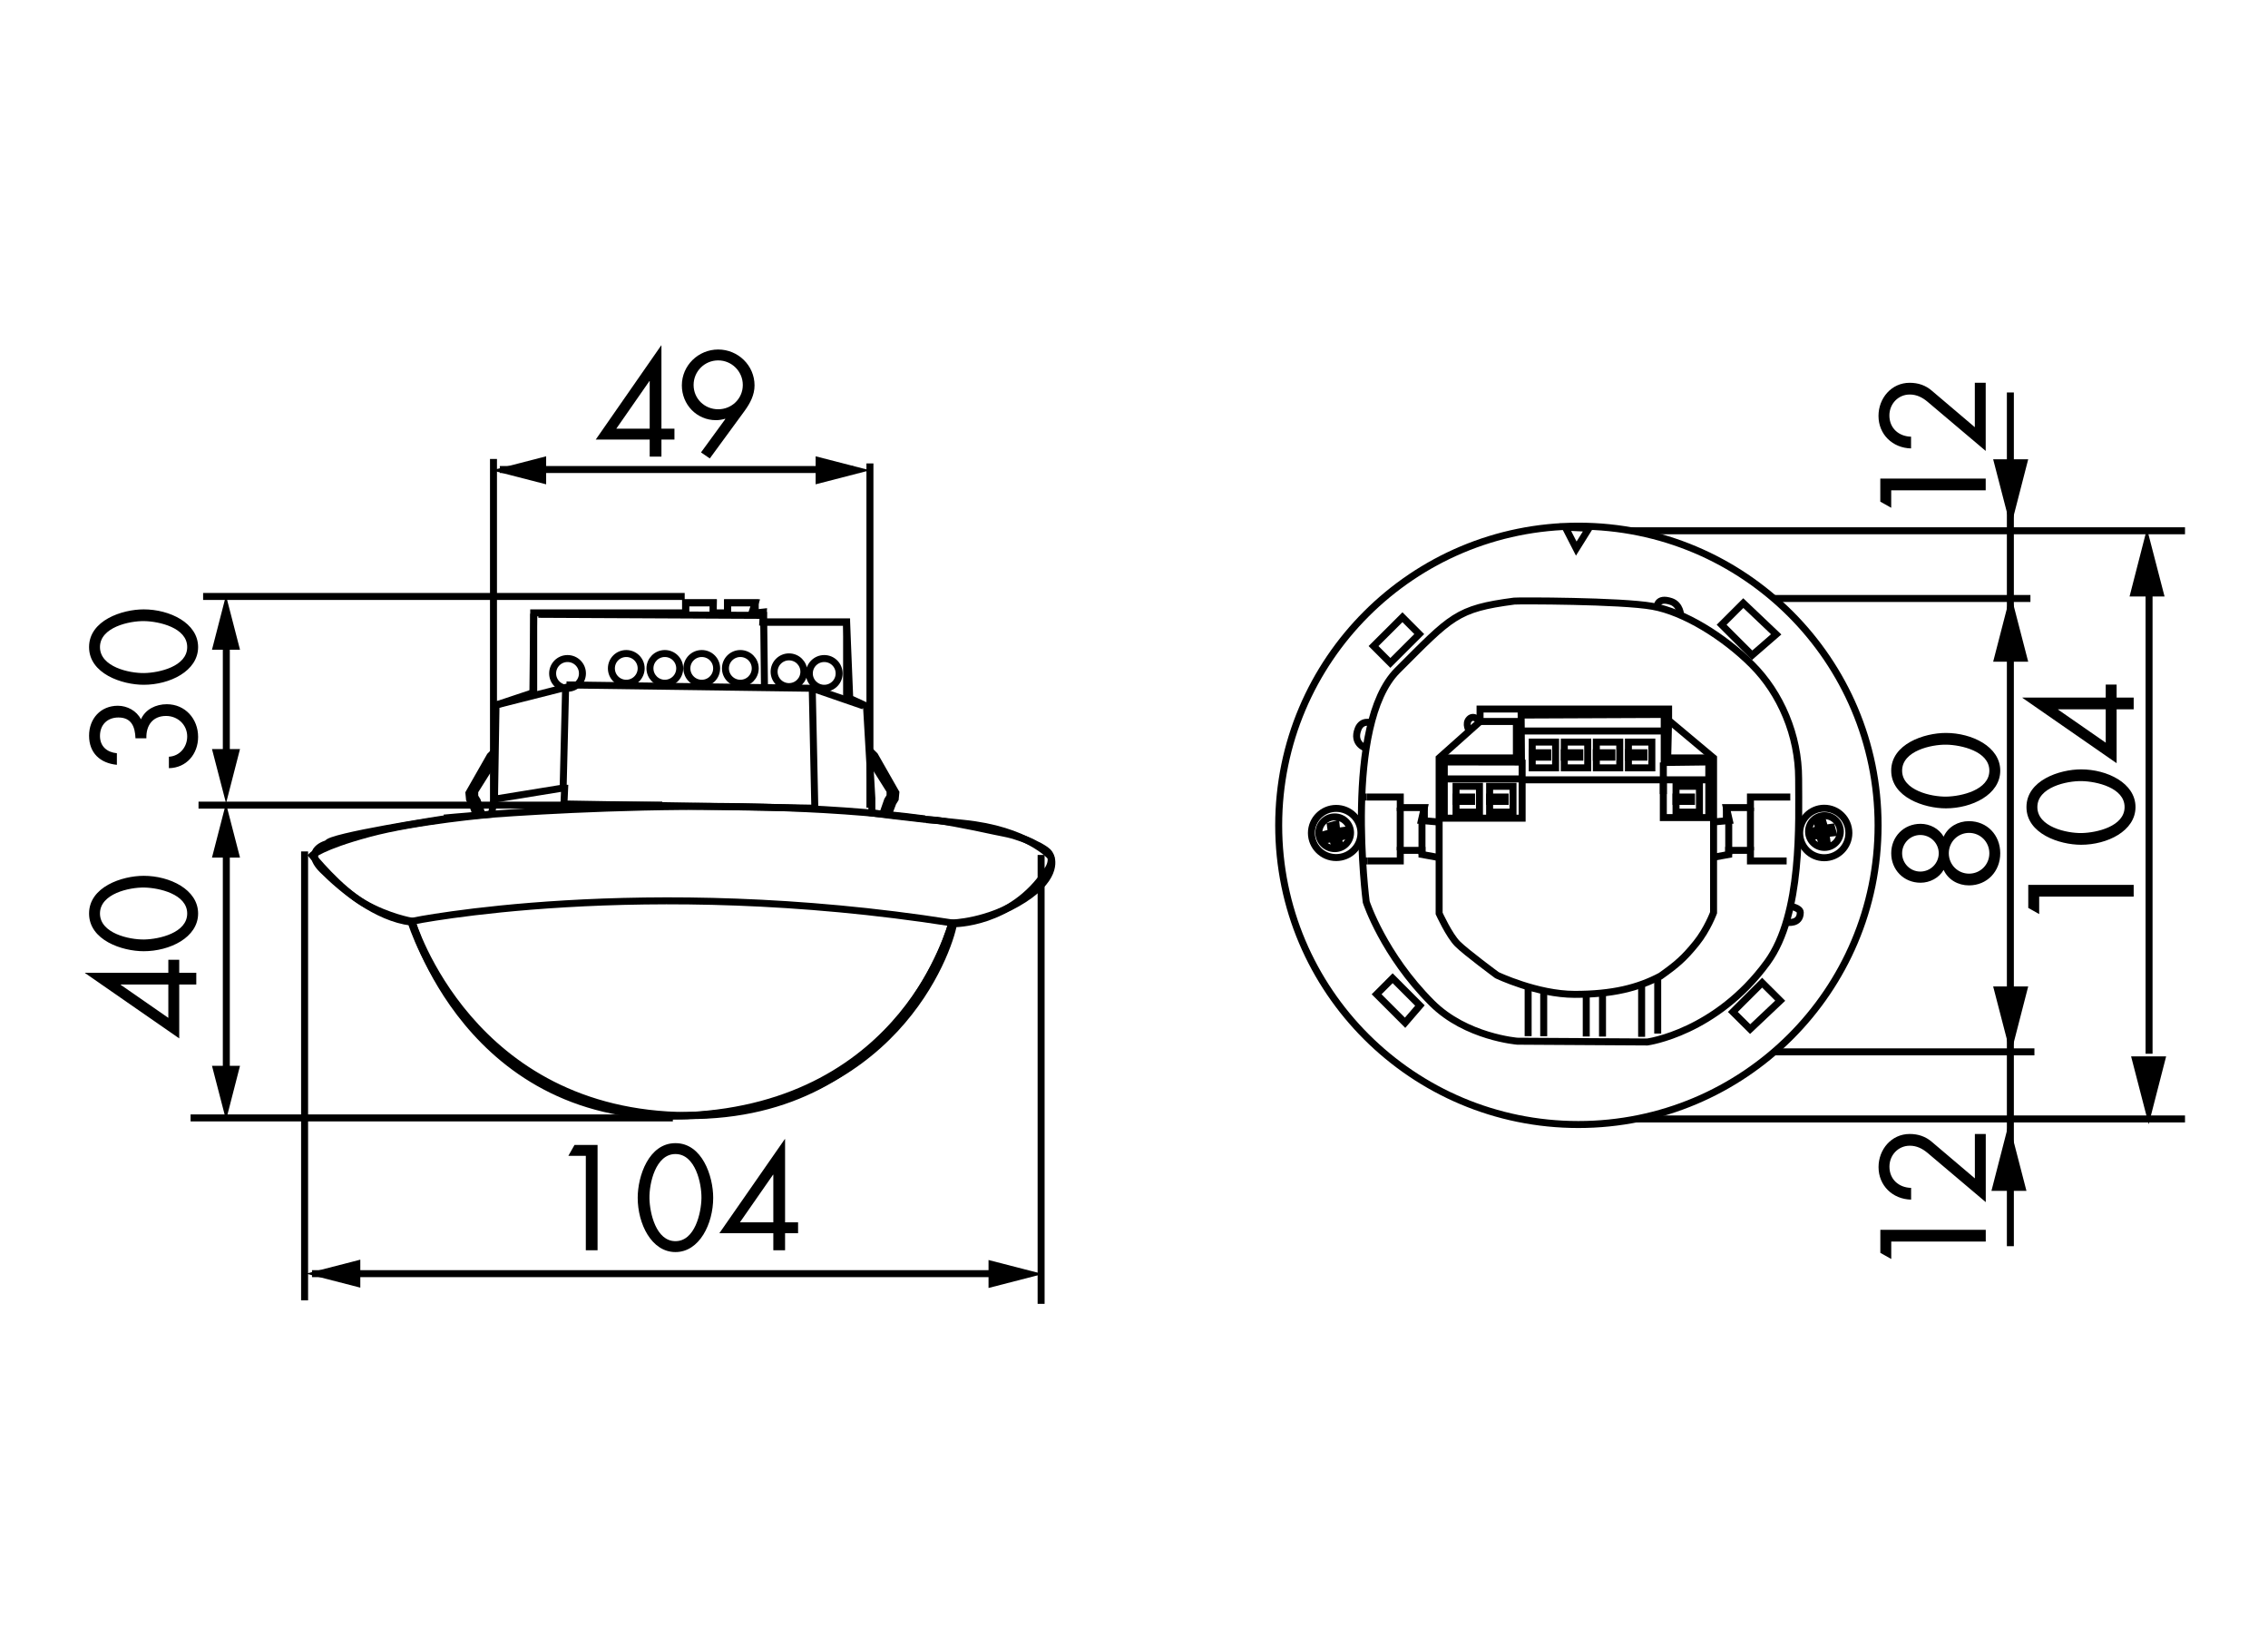 <?xml version="1.0" encoding="utf-8"?>
<!-- Generator: Adobe Illustrator 16.0.3, SVG Export Plug-In . SVG Version: 6.00 Build 0)  -->
<!DOCTYPE svg PUBLIC "-//W3C//DTD SVG 1.1//EN" "http://www.w3.org/Graphics/SVG/1.1/DTD/svg11.dtd">
<svg version="1.1" id="Ebene_1" xmlns="http://www.w3.org/2000/svg" xmlns:xlink="http://www.w3.org/1999/xlink" x="0px" y="0px"
	 width="1026px" height="745px" viewBox="0 0 1026 745" enable-background="new 0 0 1026 745" xml:space="preserve">
<rect fill="#FFFFFF" width="1026" height="745"/>
<g>
	<g>
		<path fill="#FFFFFF" d="M141.205,386.895c0,0,12.244,15.164,23.344,21.563c11.078,6.405,21.827,8.188,21.827,8.188
			s25.982,87.315,124.548,87.896c96.219,0.62,119.678-87.117,119.678-87.117s16.224-0.234,32.541-10.711
			c16.335-10.479,12.241-19.223,12.241-19.223s-10.497-12.24-39.64-15.153c-29.163-2.908-41.327-4.693-41.327-4.693v-6.56
			l-2.427-41.755l-7.584-3.493l-1.418-34.499h-37.913l0.252-4.519l-5.24,0.562l1.571-4.755h-12.516v4.541h-6.557l0.096-4.541
			h-12.515v4.541H241.44v36.013l-17.053,5.686l-0.68,42.356l-1.417,7.042c0,0-33.838,2.911-55.413,8.732
			C145.299,382.821,141.205,386.895,141.205,386.895"/>
		<path fill="none" stroke="#000000" stroke-width="3.157" d="M141.205,386.895c0,0,12.244,15.164,23.344,21.563
			c11.078,6.405,21.827,8.188,21.827,8.188s25.982,87.315,124.548,87.896c96.219,0.62,119.678-87.117,119.678-87.117
			s16.224-0.234,32.541-10.711c16.335-10.479,12.241-19.223,12.241-19.223s-10.497-12.24-39.64-15.153
			c-29.163-2.908-41.327-4.693-41.327-4.693v-6.56l-2.427-41.755l-7.584-3.493l-1.418-34.499h-37.913l0.252-4.519l-5.24,0.562
			l1.571-4.755h-12.516v4.541h-6.557l0.096-4.541h-12.515v4.541H241.44v36.013l-17.053,5.686l-0.68,42.356l-1.417,7.042
			c0,0-33.838,2.911-55.413,8.732C145.299,382.821,141.205,386.895,141.205,386.895z"/>
		<polygon points="909.583,268.632 901.669,299.271 917.519,299.271 		"/>
	</g>
	<g>
		<path d="M868.829,372.579c4.174,0,8.348,2.146,10.437,5.812c2.024-4.485,6.576-7.013,11.446-7.013
			c8.221,0,14.165,6.315,14.165,14.525s-5.944,14.526-14.165,14.526c-4.87,0-9.422-2.527-11.446-7.01
			c-2.089,3.658-6.263,5.809-10.437,5.809c-7.65,0-13.277-5.872-13.277-13.325S861.179,372.579,868.829,372.579z M868.703,394.178
			c4.618,0,8.347-3.729,8.347-8.274c0-4.547-3.729-8.271-8.347-8.271c-4.552,0-8.221,3.726-8.221,8.271
			S864.151,394.178,868.703,394.178z M890.771,395.122c5.063,0,9.171-4.042,9.171-9.219c0-5.179-4.107-9.221-9.171-9.221
			c-5.057,0-9.17,4.042-9.17,9.221C881.604,391.08,885.716,395.122,890.771,395.122z"/>
	</g>
	<g>
		<path d="M880.275,331.482c11.764,0,24.602,6.188,24.602,17.051c0,10.864-12.838,17.053-24.602,17.053
			c-9.803,0-24.726-4.99-24.726-17.053C855.551,336.471,870.475,331.482,880.275,331.482z M880.527,360.28
			c6.707-0.126,19.414-2.968,19.414-11.747c0-8.777-12.707-11.618-19.414-11.745c-6.764-0.129-20.045,2.778-20.045,11.745
			C860.482,357.502,873.766,360.406,880.527,360.28z"/>
	</g>
	<g>
		<line fill="none" stroke="#000000" stroke-width="3.157" x1="909.451" y1="177.495" x2="909.451" y2="563.604"/>
		<polygon points="909.621,476.799 917.519,446.141 901.669,446.141 		"/>
		<line fill="none" stroke="#000000" stroke-width="3.157" x1="972.196" y1="264.887" x2="972.196" y2="476.563"/>
		<polygon points="909.621,238.403 917.519,207.727 901.669,207.727 		"/>
		<polygon points="908.788,507.922 900.891,538.579 916.724,538.579 		"/>
	</g>
	<g>
		<path d="M855.547,229.653l-4.937-2.778v-10.42h47.686v5.303h-42.749V229.653L855.547,229.653z"/>
		<path d="M893.366,173.119h4.93v30.821l-26.373-22.293c-2.274-1.896-4.865-3.223-7.964-3.223c-5.313,0-9.235,4.295-9.235,9.475
			c0,5.747,4.239,9.471,9.803,9.6v5.304c-8.35-0.189-14.73-6.315-14.73-14.715c0-7.958,5.813-14.969,14.102-14.969
			c3.854,0,7.212,1.138,10.053,3.602l19.42,16.482v-20.084H893.366z"/>
	</g>
	<g>
		<polygon points="971.248,239.1 963.372,269.757 979.2,269.757 		"/>
		<polygon points="972.021,508.465 979.919,477.769 964.069,477.769 		"/>
	</g>
	<g>
		<path d="M922.487,413.401l-4.938-2.781V400.2h47.688v5.304h-42.75V413.401z"/>
		<path d="M941.457,347.957c11.764,0,24.603,6.189,24.603,17.05c0,10.864-12.839,17.052-24.603,17.052
			c-9.8,0-24.723-4.987-24.723-17.052C916.734,352.944,931.657,347.957,941.457,347.957z M941.71,376.754
			c6.707-0.126,19.414-2.967,19.414-11.747c0-8.775-12.707-11.617-19.414-11.744c-6.763-0.129-20.045,2.777-20.045,11.744
			C921.665,373.977,934.947,376.881,941.71,376.754z"/>
		<path d="M952.591,309.608h4.931v5.874h7.718v5.306h-7.718v24.378l-42.622-29.558v-0.126h37.691V309.608z M931.026,320.788v0.126
			l21.563,14.966v-15.093L931.026,320.788L931.026,320.788z"/>
	</g>
	<g>
		<line fill="none" stroke="#000000" stroke-width="3.157" x1="719.493" y1="506.057" x2="988.457" y2="506.057"/>
		<line fill="none" stroke="#000000" stroke-width="3.157" x1="719.493" y1="240.052" x2="988.457" y2="240.052"/>
		<line fill="none" stroke="#000000" stroke-width="3.157" x1="717.711" y1="270.67" x2="918.527" y2="270.67"/>
		<line fill="none" stroke="#000000" stroke-width="3.157" x1="719.493" y1="475.713" x2="920.332" y2="475.713"/>
	</g>
	<g>
		<path d="M855.568,569.395l-4.938-2.779v-10.421h47.688v5.304h-42.75V569.395z"/>
		<path d="M893.388,512.858h4.933v30.82l-26.374-22.294c-2.276-1.896-4.864-3.22-7.963-3.22c-5.314,0-9.235,4.295-9.235,9.472
			c0,5.748,4.239,9.473,9.8,9.599v5.31c-8.347-0.191-14.729-6.317-14.729-14.721c0-7.957,5.813-14.966,14.1-14.966
			c3.854,0,7.212,1.142,10.053,3.604l19.42,16.479v-20.083H893.388z"/>
	</g>
	<g>
		<line fill="none" stroke="#000000" stroke-width="3.157" x1="299.593" y1="364.133" x2="89.807" y2="364.133"/>
		<line fill="none" stroke="#000000" stroke-width="3.157" x1="304.387" y1="505.592" x2="86.217" y2="505.592"/>
		<line fill="none" stroke="#000000" stroke-width="3.157" x1="102.382" y1="370.692" x2="102.382" y2="487.778"/>
		<polygon points="102.264,506.563 108.571,482.036 95.899,482.036 		"/>
		<polygon points="102.226,363.337 95.899,387.844 108.571,387.844 		"/>
	</g>
	<g>
		<path d="M76.151,434.071h4.93v5.874h7.716v5.303h-7.716v24.379l-42.624-29.556v-0.126H76.15L76.151,434.071L76.151,434.071z
			 M54.584,445.248v0.126l21.567,14.968v-15.094H54.584L54.584,445.248z"/>
	</g>
	<g>
		<path d="M65.018,396.098c11.764,0,24.603,6.187,24.603,17.051c0,10.863-12.839,17.051-24.603,17.051
			c-9.8,0-24.726-4.984-24.726-17.051C40.292,401.088,55.217,396.098,65.018,396.098z M65.273,424.896
			c6.702-0.128,19.414-2.969,19.414-11.748c0-8.774-12.712-11.621-19.414-11.747c-6.768-0.126-20.048,2.779-20.048,11.747
			C45.225,422.115,58.505,425.022,65.273,424.896z"/>
	</g>
	<g>
		<line fill="none" stroke="#000000" stroke-width="3.157" x1="470.979" y1="386.66" x2="470.979" y2="589.681"/>
		<polygon points="138.43,576.025 162.997,582.349 162.997,569.697 		"/>
		<polygon points="471.736,576.179 447.191,569.856 447.191,582.503 		"/>
	</g>
	<g>
		<path d="M257.109,522.746l2.783-4.925h10.434v47.62h-5.312v-42.695H257.109z"/>
		<path d="M322.635,541.694c0,11.747-6.196,24.568-17.075,24.568c-10.877,0-17.075-12.821-17.075-24.568
			c0-9.789,4.996-24.689,17.075-24.689S322.635,531.905,322.635,541.694z M293.799,541.946c0.126,6.695,2.972,19.388,11.761,19.388
			c8.792,0,11.639-12.69,11.765-19.388c0.126-6.756-2.783-20.019-11.765-20.019C296.579,521.928,293.673,535.19,293.799,541.946z"/>
		<path d="M361.033,552.81v4.926h-5.882v7.706h-5.314v-7.706h-24.411l29.6-42.563h0.126v37.638H361.033z M349.837,531.274h-0.126
			l-14.985,21.535h15.112L349.837,531.274L349.837,531.274z"/>
	</g>
	<g>
		<line fill="none" stroke="#000000" stroke-width="3.157" x1="141.147" y1="576.025" x2="456.369" y2="576.025"/>
		<line fill="none" stroke="#000000" stroke-width="3.157" x1="137.791" y1="385.069" x2="137.791" y2="588.091"/>
		<line fill="none" stroke="#000000" stroke-width="3.157" x1="223.241" y1="207.571" x2="223.241" y2="363.532"/>
		<line fill="none" stroke="#000000" stroke-width="3.157" x1="393.542" y1="209.589" x2="393.542" y2="365.298"/>
		<polygon points="222.484,212.712 247.068,219.039 247.068,206.367 		"/>
		<polygon points="393.542,212.693 368.978,206.367 368.978,219.039 		"/>
		<line fill="none" stroke="#000000" stroke-width="3.157" x1="226.112" y1="212.345" x2="385.918" y2="212.345"/>
	</g>
	<g>
		<path d="M305.105,193.876v4.926h-5.883v7.705h-5.313v-7.705h-24.41l29.599-42.566h0.126v37.641L305.105,193.876L305.105,193.876z
			 M293.909,172.34h-0.126l-14.986,21.537h15.112V172.34z"/>
	</g>
	<g>
		<path d="M317.121,204.612l11.004-15.092l-0.126-0.126c-1.264,0.378-2.654,0.631-4.11,0.631c-8.729,0-15.43-7.075-15.43-15.727
			c0-9.029,7.461-16.23,16.442-16.23c8.98,0,16.441,7.201,16.441,16.23c0,4.295-1.96,8.021-4.426,11.433l-15.811,21.597
			L317.121,204.612z M313.77,174.108c0,6.188,4.934,10.988,11.131,10.988c6.134,0,11.13-4.8,11.13-10.988
			c0-6.125-4.996-11.116-11.13-11.116C318.703,162.992,313.77,167.983,313.77,174.108z"/>
	</g>
	<g>
		<line fill="none" stroke="#000000" stroke-width="3.157" x1="309.742" y1="269.757" x2="91.885" y2="269.757"/>
		<line fill="none" stroke="#000000" stroke-width="3.157" x1="102.382" y1="279.635" x2="102.382" y2="344.518"/>
		<polygon points="102.264,363.28 108.571,338.773 95.899,338.773 		"/>
		<polygon points="102.226,269.31 95.899,293.835 108.571,293.835 		"/>
	</g>
	<g>
		<path d="M61.289,333.903c-0.189-5.055-1.708-9.411-7.716-9.411c-5.06,0-8.347,3.348-8.347,8.336c0,4.734,3.162,7.391,7.65,7.832
			v5.24c-7.587-0.758-12.583-5.367-12.583-13.198c0-7.644,5.186-13.517,13.028-13.517c4.237,0,8.473,2.272,10.434,6.127
			c2.087-4.61,6.831-6.82,11.701-6.82c8.347,0,14.166,6.63,14.166,14.776c0,7.706-5.249,14.021-13.217,14.146v-5.177
			c4.87-0.252,8.284-4.357,8.284-9.159c0-5.306-4.3-9.282-9.551-9.282c-6.071,0-9.104,4.294-8.915,10.104h-4.934V333.903z"/>
		<path d="M65.018,275.598c11.764,0,24.603,6.188,24.603,17.05c0,10.864-12.839,17.054-24.603,17.054
			c-9.8,0-24.726-4.991-24.726-17.054S55.217,275.598,65.018,275.598z M65.273,304.396c6.702-0.127,19.414-2.968,19.414-11.749
			c0-8.777-12.712-11.618-19.414-11.744c-6.768-0.129-20.048,2.777-20.048,11.744C45.225,301.618,58.505,304.521,65.273,304.396z"/>
	</g>
	<g>
		<g>
			<path fill="none" stroke="#000000" stroke-width="3.157" d="M200.831,370.363c0,0-52.701,8.092-52.701,11.136
				c0,0-11.388,2.775-2.268,11.873c9.118,9.109,24.564,21.762,40.145,23.665c0,0,27.339,89.525,122.664,87.622
				c95.366-1.902,120.416-74.005,122.705-86.887c0,0,26.195,0.389,42.144-23.896c0.195-0.269,0.447-0.505,0.623-0.771
				c0.389-0.604,0.696-1.262,0.949-1.941c0.738-2.116,0.604-4.229-1.027-5.899c-0.64-0.619-1.396-1.143-2.151-1.606
				c-0.896-0.526-1.843-1.146-2.813-1.535c-0.813-0.406-1.61-0.872-2.465-1.278c-2.561-1.185-5.257-2.095-7.936-2.929
				c-0.271-0.06-0.505-0.159-0.738-0.214c-2.6-0.718-5.336-1.146-7.993-1.729c-2.951-0.659-5.917-1.262-8.926-1.885
				c-3.123-0.639-6.285-1.241-9.43-1.822c-2.657-0.467-5.336-0.951-7.993-1.301c-1.438-0.176-3.414-0.176-4.541-0.271"/>
		</g>
	</g>
	<g>
		<g>
			<path fill="none" d="M186.376,416.647c0,0,25.225,92.629,124.567,87.896c99.306-4.732,119.658-87.156,119.658-87.156
				c-47.942-7.49-91.619-9.977-128.351-9.977C231.372,407.412,186.376,416.647,186.376,416.647 M200.833,369.993l217.604,0.389
				c-31.898-4.269-67.288-5.687-100.101-5.687C254.713,364.695,200.833,369.993,200.833,369.993"/>
		</g>
	</g>
	<g>
		<g>
			<path fill="none" stroke="#000000" stroke-width="3.157" d="M186.376,416.647c0,0,103.691-21.258,244.226,0.739
				c0,0-20.353,82.462-119.678,87.156C211.601,509.276,186.376,416.647,186.376,416.647z M200.813,369.993
				c0,0,123.829-12.146,217.624,0.37"/>
		</g>
	</g>
	<g>
		<path fill="none" stroke="#000000" stroke-width="3.157" d="M255.878,363.609l111.585,1.884 M255.508,354.878l-0.386,8.654
			 M367.464,312.424l1.146,53.068 M256.265,309.767l111.199,1.515l23.149,7.974 M241.441,277.558l-0.368,35.623 M224.369,361.319
			l30.382-4.929l1.127-45.48l-31.51,7.955"/>
		<path fill="none" stroke="#000000" stroke-width="3.157" d="M366.125,304.565c0,3.708,3.027,6.715,6.751,6.715
			c3.727,0,6.734-3.008,6.734-6.715c0-3.726-3.009-6.732-6.734-6.732C369.153,297.833,366.125,300.843,366.125,304.565z
			 M350.196,303.79c0,3.728,3.026,6.734,6.731,6.734c3.728,0,6.731-3.009,6.731-6.734c0-3.705-3.005-6.713-6.731-6.713
			C353.224,297.077,350.196,300.085,350.196,303.79z M328.174,302.276c0,3.727,3.027,6.733,6.751,6.733
			c3.728,0,6.732-3.009,6.732-6.733c0-3.705-3.005-6.713-6.732-6.713C331.202,295.563,328.174,298.571,328.174,302.276z
			 M310.729,302.276c0,3.727,3.008,6.733,6.734,6.733c3.743,0,6.732-3.009,6.732-6.733c0-3.705-2.989-6.713-6.732-6.713
			C313.737,295.563,310.729,298.571,310.729,302.276z M294.024,302.276c0,3.727,3.027,6.733,6.732,6.733
			c3.728,0,6.735-3.009,6.735-6.733c0-3.705-3.008-6.713-6.735-6.713C297.051,295.563,294.024,298.571,294.024,302.276z
			 M276.581,302.276c0,3.727,2.989,6.733,6.732,6.733c3.707,0,6.734-3.009,6.734-6.733c0-3.705-3.027-6.713-6.734-6.713
			C279.57,295.563,276.581,298.571,276.581,302.276z M249.999,304.565c0,3.708,3.008,6.715,6.732,6.715
			c3.727,0,6.754-3.008,6.754-6.715c0-3.726-3.027-6.732-6.754-6.732C253.007,297.833,249.999,300.843,249.999,304.565z"/>
		<path fill="none" stroke="#000000" stroke-width="3.157" d="M310.167,277.169v-4.541h12.515v4.541 M329.143,277.169v-4.541
			h12.516v4.541 M382.987,315.375v-34.036h-37.913 M243.539,277.83l101.922,0.485l0.37,32.209"/>
		<polygon fill="#FFFFFF" points="222.37,341.2 221.689,341.897 212.125,358.662 212.396,361.495 213.482,363.242 215.19,367.802 
			217.79,367.53 215.909,362.156 214.763,360.272 214.763,357.848 222.35,345.758 		"/>
		<polygon fill="none" stroke="#000000" stroke-width="3.157" points="222.37,341.2 221.689,341.897 212.125,358.662 
			212.396,361.495 213.482,363.242 215.19,367.802 217.79,367.53 215.909,362.156 214.763,360.272 214.763,357.848 222.35,345.758 
					"/>
		<polygon fill="#FFFFFF" points="395.017,341.005 395.716,341.705 405.261,358.467 404.99,361.319 403.923,363.047 
			402.195,367.607 399.615,367.335 401.496,361.961 402.643,360.099 402.643,357.672 395.055,345.585 		"/>
		<polygon fill="none" stroke="#000000" stroke-width="3.157" points="395.017,341.005 395.716,341.705 405.261,358.467 
			404.99,361.319 403.923,363.047 402.195,367.607 399.615,367.335 401.496,361.961 402.643,360.099 402.643,357.672 
			395.055,345.585 		"/>
		<path fill="#FFFFFF" d="M578.454,373.272c0-74.739,60.688-135.315,135.588-135.315c74.876,0,135.57,60.576,135.57,135.315
			c0,74.768-60.694,135.308-135.595,135.308C639.143,508.58,578.454,448,578.454,373.272"/>
		<path fill="none" stroke="#000000" stroke-width="3.157" d="M578.454,373.272c0-74.739,60.688-135.315,135.588-135.315
			c74.876,0,135.57,60.576,135.57,135.315c0,74.768-60.694,135.308-135.595,135.308C639.143,508.58,578.454,448,578.454,373.272z"/>
		<path fill="none" stroke="#000000" stroke-width="3.157" d="M745.241,471.249l-58.791-0.351c0,0-23.242-1.821-38.669-17.23
			c-21.965-21.922-29.728-45.751-29.728-45.751s-10.382-80.239,14.105-104.688c24.524-24.486,26.676-27.938,52.836-31.375
			c1.667-0.211,48.464-0.192,62.613,2.369c14.159,2.52,32.127,13.563,45.016,26.444c12.882,12.863,21.048,31.918,21.048,51.495
			c0,19.579,1.768,61.189-14.144,83.034C776.288,467.097,745.241,471.249,745.241,471.249z"/>
		<polygon fill="none" stroke="#000000" stroke-width="3.157" points="805.333,452.581 797.161,444.43 783.911,457.664 
			791.731,465.425 		"/>
		<polygon fill="none" stroke="#000000" stroke-width="3.157" points="642.346,454.758 630.006,442.413 622.751,449.674 
			635.633,462.556 		"/>
		
			<rect x="626.294" y="280.367" transform="matrix(0.706 0.708 -0.708 0.706 390.775 -362.206)" fill="none" stroke="#000000" stroke-width="3.157" width="10.768" height="18.466"/>
		<polygon fill="none" stroke="#000000" stroke-width="3.157" points="792.626,296.339 778.827,282.543 788.628,272.765 
			803.506,286.89 		"/>
		<polygon fill="none" stroke="#000000" stroke-width="3.157" points="718.813,238.908 713.071,248.102 708.104,238.422 		"/>
		<path fill="none" stroke="#000000" stroke-width="3.157" d="M618.034,338.406c0,0-6.362-1.847-3.647-8.734
			c1.729-4.344,5.956-2.715,5.956-2.715"/>
		<path fill="none" stroke="#000000" stroke-width="3.157" d="M760.296,278.255c0,0-0.115-4.81-4.327-6.228
			c-6.537-2.172-6.359,2.6-6.359,2.6"/>
		<path fill="none" stroke="#000000" stroke-width="3.157" d="M808.459,417.114c0,0,5.955,1.047,5.955-4.426
			c0-2.173-4.814-2.907-4.814-2.907"/>
		<line fill="none" stroke="#000000" stroke-width="3.157" x1="749.92" y1="467.443" x2="749.92" y2="440.822"/>
		<line fill="none" stroke="#000000" stroke-width="3.157" x1="742.642" y1="468.918" x2="742.642" y2="445.21"/>
		<line fill="none" stroke="#000000" stroke-width="3.157" x1="724.944" y1="468.802" x2="724.944" y2="449.093"/>
		<line fill="none" stroke="#000000" stroke-width="3.157" x1="717.59" y1="468.764" x2="717.59" y2="448.588"/>
		<line fill="none" stroke="#000000" stroke-width="3.157" x1="698.346" y1="468.649" x2="698.346" y2="448.588"/>
		<line fill="none" stroke="#000000" stroke-width="3.157" x1="691.299" y1="468.611" x2="691.299" y2="446.296"/>
		<path fill="#FFFFFF" d="M818.16,376.067c0-3.979,3.22-7.18,7.193-7.18c3.979,0,7.181,3.199,7.181,7.18
			c0,3.956-3.202,7.182-7.181,7.182C821.38,383.249,818.16,380.023,818.16,376.067"/>
		<path fill="none" stroke="#000000" stroke-width="3.157" d="M818.16,376.067c0-3.979,3.22-7.18,7.193-7.18
			c3.979,0,7.181,3.199,7.181,7.18c0,3.956-3.202,7.182-7.181,7.182C821.38,383.249,818.16,380.023,818.16,376.067z"/>
		<polygon fill="#FFFFFF" points="829.255,376.667 825.997,377.018 826.479,380.413 823.995,380.84 823.107,377.714 820.37,378.241 
			819.965,375.853 822.718,375.134 822.175,371.973 824.582,371.353 825.493,374.553 828.559,374.144 		"/>
		<polygon fill="none" stroke="#000000" stroke-width="3.157" points="829.255,376.667 825.997,377.018 826.479,380.413 
			823.995,380.84 823.107,377.714 820.37,378.241 819.965,375.853 822.718,375.134 822.175,371.973 824.582,371.353 
			825.493,374.553 828.559,374.144 		"/>
		<polyline fill="none" stroke="#000000" stroke-width="3.157" points="808.245,389.379 791.869,389.379 791.869,384.586 
			782.03,384.586 782.03,386.446 770.349,388.563 770.349,372.148 782.32,371.079 780.982,365.241 791.869,365.241 791.869,360.466 
			809.89,360.466 		"/>
		<line fill="none" stroke="#000000" stroke-width="3.157" x1="782.047" y1="386.446" x2="782.047" y2="371.079"/>
		<line fill="none" stroke="#000000" stroke-width="3.157" x1="791.869" y1="365.241" x2="791.869" y2="384.586"/>
		<line fill="none" stroke="#000000" stroke-width="3.157" x1="618.21" y1="360.466" x2="615.418" y2="360.466"/>
		<polyline fill="none" stroke="#000000" stroke-width="3.157" points="618.577,389.379 633.461,389.379 633.461,384.586 
			643.278,384.586 643.278,386.446 654.96,388.563 654.96,372.148 643.004,371.079 644.348,365.241 633.461,365.241 
			633.461,360.466 618.231,360.466 		"/>
		<line fill="none" stroke="#000000" stroke-width="3.157" x1="617.063" y1="389.379" x2="618.577" y2="389.379"/>
		<line fill="none" stroke="#000000" stroke-width="3.157" x1="643.278" y1="386.446" x2="643.278" y2="371.079"/>
		<line fill="none" stroke="#000000" stroke-width="3.157" x1="633.439" y1="365.241" x2="633.439" y2="384.586"/>
		<path fill="#FFFFFF" d="M677.177,441.019c0,0-13.991-10.32-17.791-14.127c-3.821-3.801-8.348-13.775-8.348-13.775v-70.325
			l18.51-16.494v-5.627h85.297v5.084l20.335,17.037v69.979c0,0-2.791,7.563-7.798,13.771c-5.627,6.949-8.891,9.702-16.162,14.868
			c-10.188,5.392-21.789,8.304-38.846,8.304C695.318,449.712,677.177,441.019,677.177,441.019"/>
		<path fill="none" stroke="#000000" stroke-width="3.157" d="M677.177,441.019c0,0-13.991-10.32-17.791-14.127
			c-3.821-3.801-8.348-13.775-8.348-13.775v-70.325l18.51-16.494v-5.627h85.297v5.084l20.335,17.037v69.979
			c0,0-2.791,7.563-7.798,13.771c-5.627,6.949-8.891,9.702-16.162,14.868c-10.188,5.392-21.789,8.304-38.846,8.304
			C695.318,449.712,677.177,441.019,677.177,441.019z"/>
		<line fill="none" stroke="#000000" stroke-width="3.157" x1="780.982" y1="365.241" x2="780.982" y2="371.196"/>
		<line fill="none" stroke="#000000" stroke-width="3.157" x1="644.348" y1="365.241" x2="644.348" y2="371.196"/>
		<polyline fill="none" stroke="#000000" stroke-width="3.157" points="775.18,342.791 754.438,342.791 754.845,325.735 		"/>
		<polyline fill="none" stroke="#000000" stroke-width="3.157" points="775.18,369.76 752.459,369.76 752.459,352.684 
			688.584,352.684 688.584,370.031 651.038,370.031 		"/>
		<polyline fill="none" stroke="#000000" stroke-width="3.157" points="653.369,370.012 653.369,344.595 688.293,344.653 
			688.14,323.387 752.864,323.116 752.864,344.847 773.024,344.595 773.024,369.76 		"/>
		<path fill="none" stroke="#000000" stroke-width="3.157" d="M664.699,330.624c0,0-2.116-3.337,0-5.452
			c2.117-2.133,4.849,1.125,4.849,1.125h16.438v16.494H651.04"/>
		<line fill="none" stroke="#000000" stroke-width="3.157" x1="752.459" y1="359.147" x2="752.459" y2="344.847"/>
		<line fill="none" stroke="#000000" stroke-width="3.157" x1="688.584" y1="353.987" x2="688.584" y2="343.567"/>
		<line fill="none" stroke="#000000" stroke-width="3.157" x1="773.024" y1="352.684" x2="752.459" y2="352.684"/>
		<line fill="none" stroke="#000000" stroke-width="3.157" x1="752.864" y1="330.604" x2="687.498" y2="330.604"/>
		<line fill="none" stroke="#000000" stroke-width="3.157" x1="688.567" y1="352.278" x2="653.369" y2="352.278"/>
		<rect x="758.201" y="355.616" fill="none" stroke="#000000" stroke-width="3.157" width="10.596" height="11.682"/>
		<rect x="758.201" y="360.466" fill="none" stroke="#000000" stroke-width="3.157" width="7.003" height="1.98"/>
		<rect x="658.684" y="355.616" fill="none" stroke="#000000" stroke-width="3.157" width="10.598" height="11.682"/>
		<rect x="658.684" y="360.466" fill="none" stroke="#000000" stroke-width="3.157" width="7.025" height="1.98"/>
		<rect x="673.875" y="355.616" fill="none" stroke="#000000" stroke-width="3.157" width="10.579" height="11.682"/>
		<rect x="673.875" y="360.466" fill="none" stroke="#000000" stroke-width="3.157" width="7.025" height="1.98"/>
		<rect x="736.664" y="335.612" fill="none" stroke="#000000" stroke-width="3.157" width="10.596" height="11.66"/>
		<rect x="736.664" y="340.443" fill="none" stroke="#000000" stroke-width="3.157" width="7.025" height="1.997"/>
		<rect x="722.152" y="335.612" fill="none" stroke="#000000" stroke-width="3.157" width="10.596" height="11.66"/>
		<rect x="722.152" y="340.443" fill="none" stroke="#000000" stroke-width="3.157" width="7.042" height="1.997"/>
		<rect x="707.658" y="335.612" fill="none" stroke="#000000" stroke-width="3.157" width="10.596" height="11.66"/>
		<rect x="707.658" y="340.443" fill="none" stroke="#000000" stroke-width="3.157" width="7.023" height="1.997"/>
		<rect x="693.146" y="335.612" fill="none" stroke="#000000" stroke-width="3.157" width="10.573" height="11.66"/>
		<rect x="693.146" y="340.443" fill="none" stroke="#000000" stroke-width="3.157" width="7.021" height="1.997"/>
		<path fill="none" stroke="#000000" stroke-width="3.157" d="M814.141,376.727c0-6.172,4.971-11.195,11.102-11.195
			c6.17,0,11.154,5.022,11.154,11.195c0,6.171-4.984,11.192-11.154,11.192C819.109,387.92,814.141,382.897,814.141,376.727z"/>
		<path fill="#FFFFFF" d="M603.813,383.807c-3.978,0-7.2-3.201-7.2-7.18c0-3.957,3.225-7.179,7.2-7.179
			c3.961,0,7.156,3.222,7.156,7.179C610.971,380.605,607.773,383.807,603.813,383.807"/>
		<path fill="none" stroke="#000000" stroke-width="3.157" d="M603.813,383.807c-3.978,0-7.2-3.201-7.2-7.18
			c0-3.957,3.225-7.179,7.2-7.179c3.961,0,7.156,3.222,7.156,7.179C610.971,380.605,607.773,383.807,603.813,383.807z"/>
		<polygon fill="#FFFFFF" points="604.396,372.749 604.746,376.009 608.179,375.524 608.568,377.989 605.464,378.877 
			605.969,381.597 603.577,382.025 602.843,379.266 599.7,379.793 599.08,377.405 602.3,376.513 601.872,373.429 		"/>
		<polygon fill="none" stroke="#000000" stroke-width="3.157" points="604.396,372.749 604.746,376.009 608.179,375.524 
			608.568,377.989 605.464,378.877 605.969,381.597 603.577,382.025 602.843,379.266 599.7,379.793 599.08,377.405 602.3,376.513 
			601.872,373.429 		"/>
		<path fill="none" stroke="#000000" stroke-width="3.157" d="M604.455,387.844c-6.17,0-11.199-4.97-11.199-11.117
			c0-6.131,5.029-11.118,11.199-11.118c6.187,0,11.215,4.987,11.215,11.118C615.67,382.875,610.642,387.844,604.455,387.844z"/>
	</g>
</g>
</svg>
